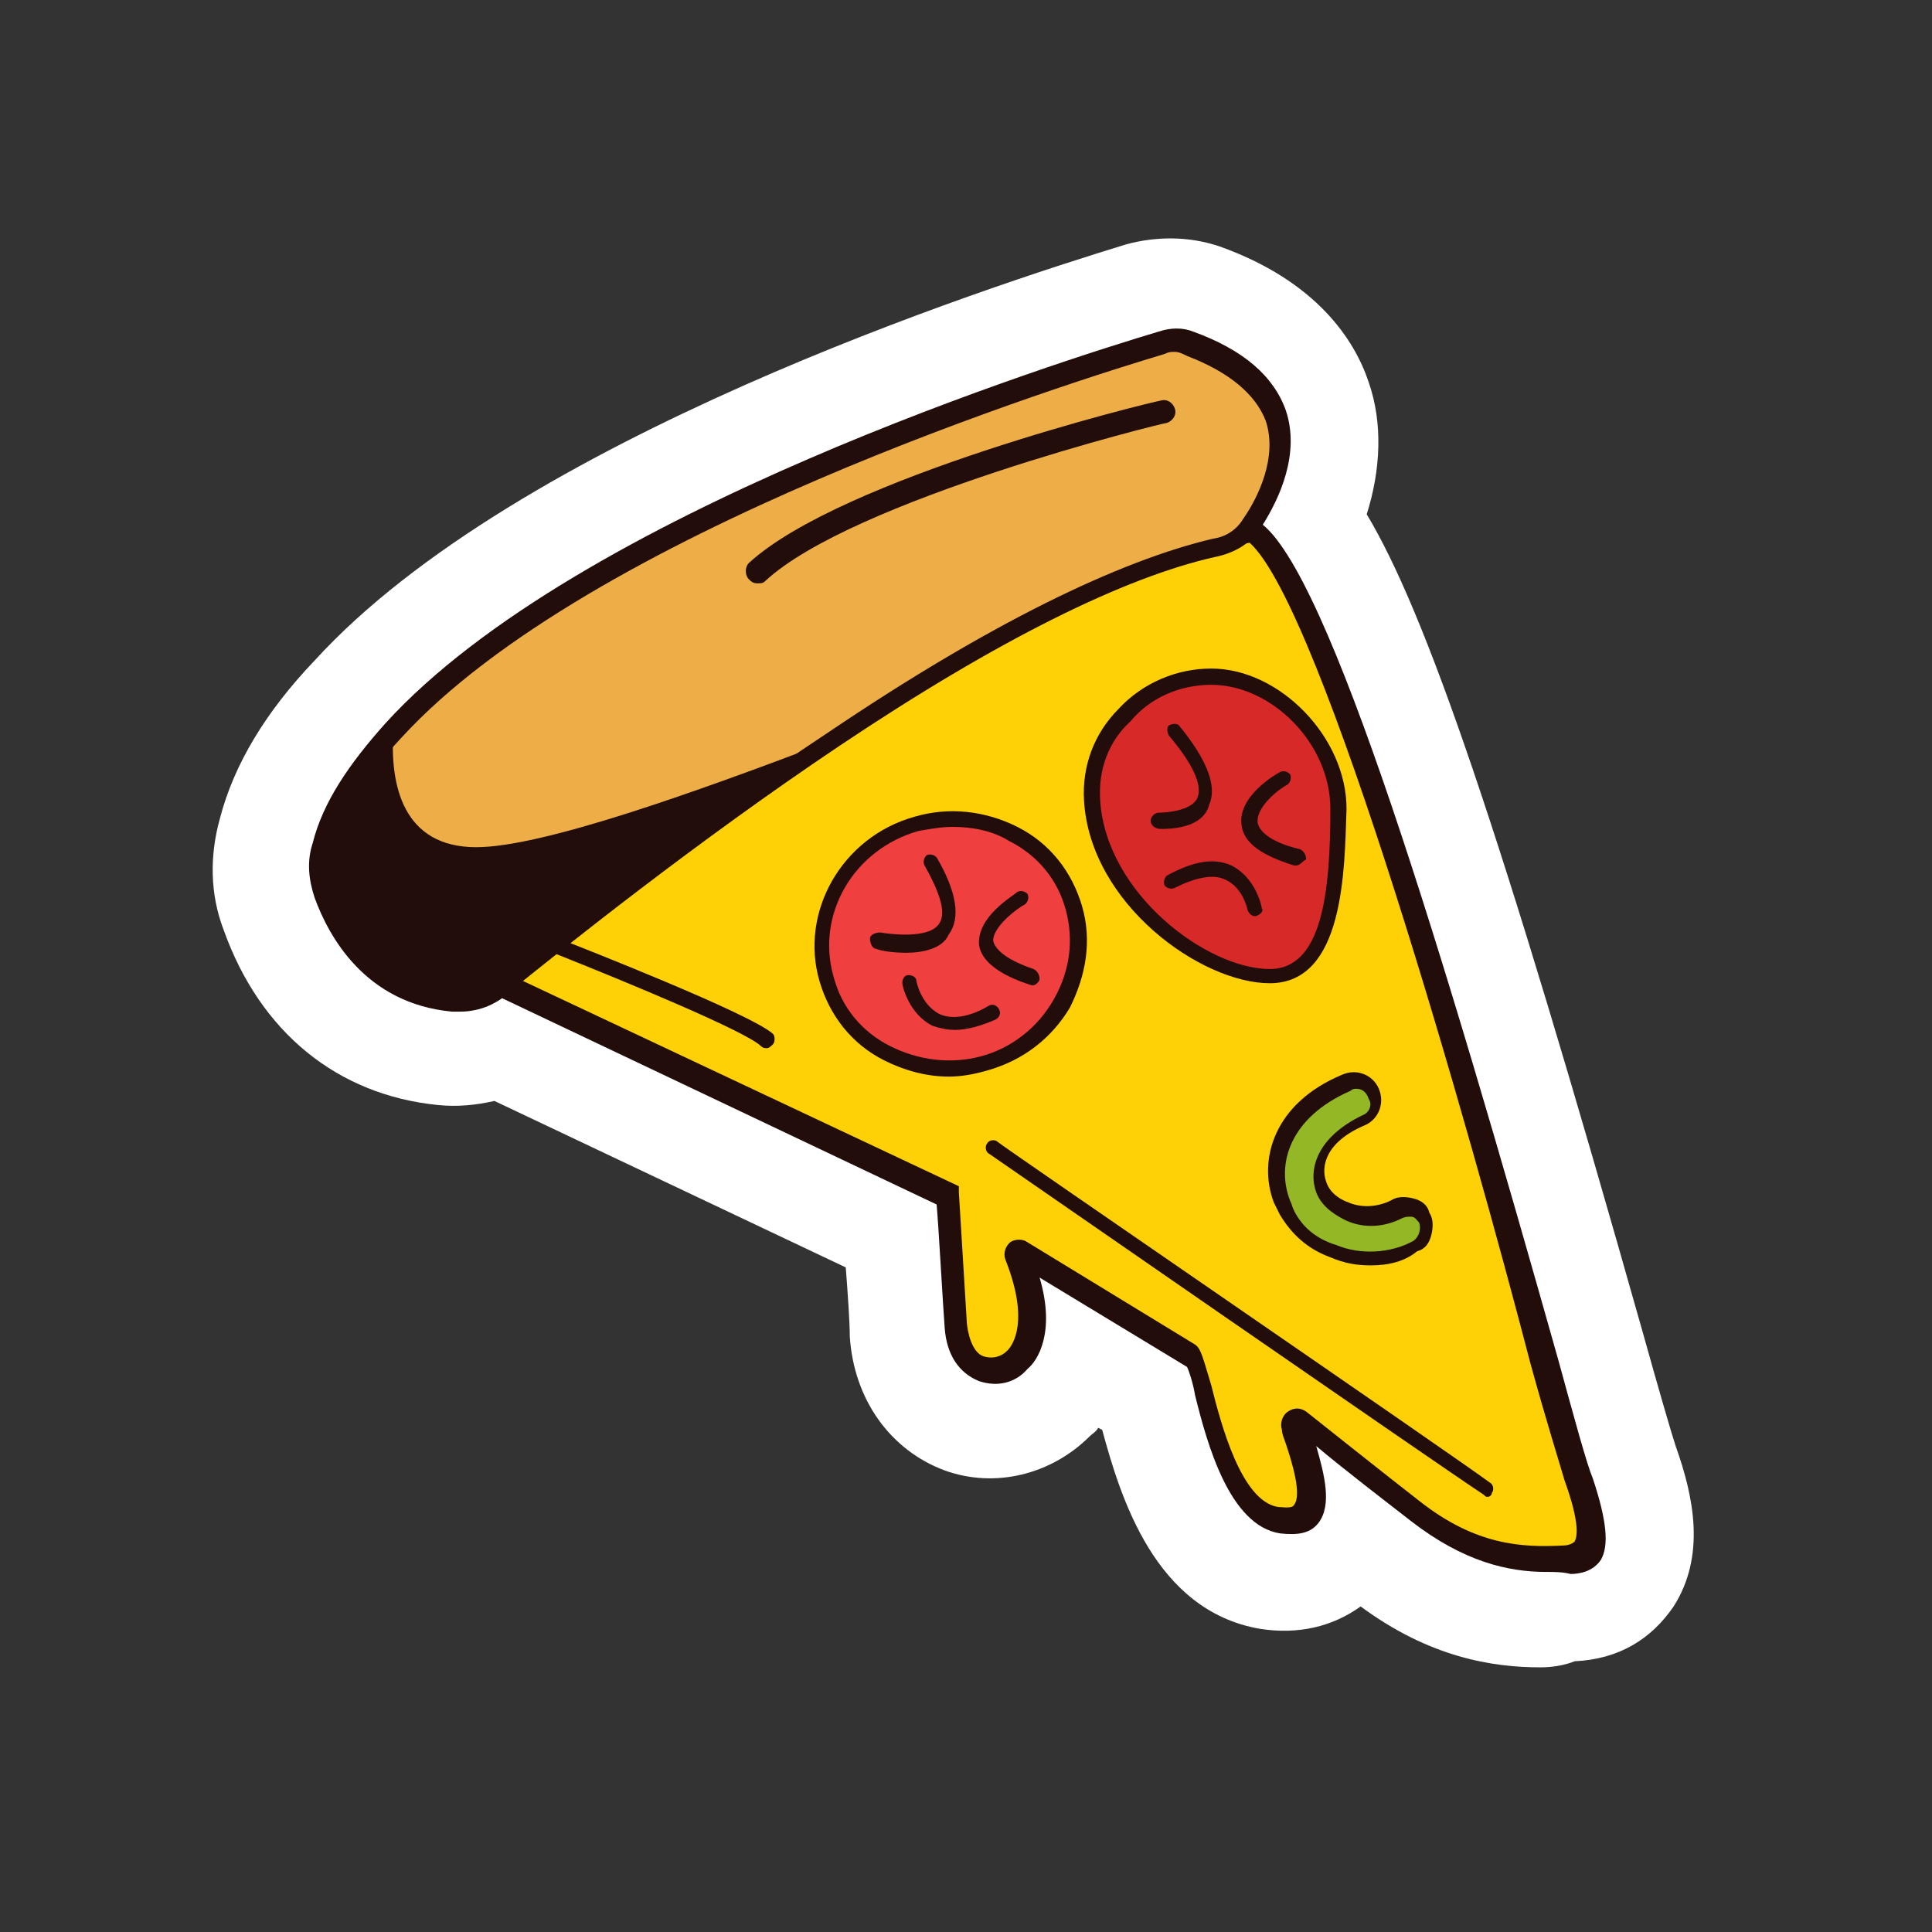 <svg width="73" height="73" viewBox="0 0 73 73" fill="none" xmlns="http://www.w3.org/2000/svg">
<rect x="0" y="0" width="73" height="73" fill="#333333" stroke="none"/>
<g clip-path="url(#clip0_981_215)">
<path d="M59.575 56.02C58.66 53.259 50.573 22.5 47.139 20.122L47.063 20.199C47.063 20.046 47.063 19.892 47.139 19.815C48.131 18.205 49.581 14.83 44.774 13.065C44.469 12.912 44.088 12.912 43.706 13.065C40.349 14.062 21.886 19.815 14.638 27.639C13.341 29.02 12.425 30.477 11.968 32.011C11.815 32.625 11.815 33.239 12.044 33.852C12.502 35.156 13.799 37.534 16.927 37.841C17.461 37.918 17.919 37.764 18.376 37.534C18.529 37.534 18.987 37.457 19.063 37.457L35.619 45.205C35.619 45.205 35.848 48.963 35.924 50.19C36.077 53.105 40.197 52.338 38.289 47.582C38.213 47.506 38.365 47.352 38.442 47.429L44.774 51.341C45.232 51.724 45.766 57.17 48.131 57.554C50.191 57.938 49.123 55.253 48.818 54.026C48.742 53.872 48.97 53.719 49.123 53.872C49.123 53.872 52.404 56.48 53.395 57.247C55.684 59.088 57.592 59.165 59.117 59.011C59.88 58.935 60.567 58.781 59.575 56.02Z" fill="white"/>
<path d="M58.202 63C56.371 63 54.006 62.617 51.412 60.699C50.344 61.466 49.047 61.773 47.597 61.543C43.63 60.852 42.333 56.557 41.646 54.026L41.494 53.949C41.417 54.102 41.265 54.179 41.188 54.256C39.739 55.713 37.603 56.25 35.695 55.56C33.635 54.793 32.262 52.875 32.109 50.497C32.109 49.96 32.033 48.886 31.957 47.889L18.682 41.599C17.995 41.753 17.308 41.83 16.545 41.753C12.731 41.369 9.831 38.992 8.458 35.156C7.924 33.776 7.924 32.318 8.306 30.938C8.84 28.866 10.06 26.872 11.891 24.954C19.521 16.594 37.297 10.841 42.562 9.23C43.706 8.923 44.927 8.923 46.071 9.307C49.733 10.611 51.183 12.835 51.717 14.446C52.251 15.98 52.175 17.744 51.641 19.432C53.853 23.114 56.676 31.244 62.093 50.42C62.627 52.338 63.161 54.179 63.314 54.639C64 56.557 64.458 58.781 63.237 60.699C62.398 61.926 61.178 62.693 59.499 62.77C59.117 62.923 58.66 63 58.202 63Z" fill="white"/>
<path d="M19.14 37.304L35.848 45.128C35.848 45.128 36.077 48.886 36.153 50.114C36.306 53.028 40.426 52.261 38.518 47.506C38.442 47.429 38.595 47.276 38.671 47.352L45.003 51.264C45.461 51.648 45.995 57.094 48.36 57.477C50.42 57.861 49.352 55.176 49.047 53.949C48.971 53.795 49.2 53.642 49.352 53.795C49.352 53.795 52.633 56.403 53.625 57.17C55.913 59.011 57.821 59.088 59.347 58.935C60.11 58.858 60.72 58.705 59.804 55.943C58.889 53.182 50.802 22.423 47.368 20.045C47.368 20.045 27.456 24.188 25.777 26.412" fill="#FED006"/>
<path d="M58.431 59.395C56.982 59.395 55.303 59.011 53.319 57.477C52.633 56.94 50.725 55.483 49.734 54.639C50.039 55.713 50.344 56.864 49.81 57.554C49.505 57.938 49.047 58.014 48.36 57.938C46.453 57.631 45.614 54.563 45.156 52.722C45.08 52.261 44.927 51.801 44.851 51.648L39.281 48.273C39.892 50.344 39.205 51.418 38.824 51.724C38.366 52.261 37.679 52.415 36.993 52.185C36.23 51.878 35.772 51.188 35.696 50.19C35.619 49.193 35.467 46.355 35.39 45.511L18.911 37.688C18.682 37.611 18.606 37.304 18.682 37.074C18.758 36.844 19.063 36.767 19.292 36.844L36.23 44.821V45.051C36.23 45.051 36.459 48.81 36.535 50.037C36.611 50.651 36.84 51.188 37.221 51.264C37.527 51.341 37.832 51.264 38.061 51.034C38.29 50.804 38.9 49.884 37.984 47.582C37.908 47.352 37.984 47.122 38.137 46.969C38.29 46.815 38.595 46.815 38.747 46.892L45.156 50.804C45.385 50.957 45.461 51.341 45.766 52.338C46.148 53.872 46.911 56.71 48.284 56.94C48.437 56.94 48.818 57.017 48.895 56.864C49.2 56.48 48.818 55.253 48.589 54.563C48.513 54.332 48.437 54.179 48.437 54.026C48.36 53.795 48.437 53.489 48.666 53.335C48.895 53.182 49.123 53.182 49.352 53.335C49.352 53.335 52.633 55.943 53.625 56.71C55.761 58.398 57.516 58.474 59.042 58.398C59.27 58.398 59.423 58.321 59.499 58.244C59.576 58.091 59.728 57.631 59.118 55.943C58.965 55.406 58.431 53.719 57.821 51.494C55.608 42.98 49.963 22.96 47.216 20.506C39.281 22.193 27.227 25.108 26.082 26.719C25.93 26.949 25.701 26.949 25.472 26.796C25.243 26.642 25.243 26.412 25.396 26.182C27.151 23.881 45.232 20.046 47.292 19.662H47.445L47.597 19.739C50.191 21.503 54.54 36 58.889 51.418C59.499 53.642 59.957 55.33 60.186 55.867C60.72 57.477 60.796 58.398 60.491 58.935C60.186 59.395 59.652 59.472 59.347 59.472C59.042 59.395 58.736 59.395 58.431 59.395Z" fill="#220D0B"/>
<path d="M47.292 19.739C46.986 20.276 46.452 20.582 45.842 20.736C41.798 21.656 36.382 24.648 31.499 27.946C25.929 31.628 20.97 35.616 19.139 37.151C18.605 37.611 17.842 37.841 17.155 37.764C14.104 37.457 12.806 35.08 12.273 33.776C12.044 33.162 12.044 32.548 12.196 31.935C12.654 30.401 13.569 28.943 14.867 27.562C22.114 19.739 40.578 13.986 43.935 12.989C44.24 12.835 44.621 12.835 44.926 12.989C49.809 14.753 48.36 18.128 47.292 19.739Z" fill="#EDAE48"/>
<path d="M17.384 38.224C17.308 38.224 17.156 38.224 17.079 38.224C13.799 37.918 12.425 35.386 11.891 33.929C11.662 33.239 11.586 32.548 11.815 31.858C12.196 30.324 13.188 28.866 14.562 27.332C21.809 19.355 40.196 13.602 43.782 12.528C44.24 12.375 44.698 12.375 45.079 12.528C46.987 13.219 48.131 14.216 48.589 15.52C49.123 17.131 48.36 18.818 47.673 19.892C47.292 20.506 46.681 20.889 45.919 21.043C42.485 21.81 37.679 24.188 31.728 28.176C26.235 31.858 21.275 35.847 19.368 37.381C18.834 37.918 18.147 38.224 17.384 38.224ZM44.393 13.295C44.24 13.295 44.164 13.295 44.011 13.372C40.425 14.446 22.267 20.122 15.172 27.869C13.875 29.25 13.036 30.707 12.654 32.088C12.502 32.625 12.502 33.162 12.73 33.622C13.188 34.849 14.409 37.074 17.232 37.381C17.842 37.457 18.453 37.227 18.91 36.844C20.818 35.31 25.777 31.321 31.346 27.639C37.373 23.574 42.256 21.196 45.842 20.352C46.376 20.276 46.758 19.969 46.987 19.585C47.521 18.818 48.284 17.284 47.826 15.903C47.444 14.906 46.453 14.062 44.85 13.449C44.698 13.372 44.545 13.295 44.393 13.295Z" fill="#220D0B"/>
<path d="M28.6 22.04C28.448 22.04 28.371 21.963 28.295 21.886C28.142 21.733 28.142 21.426 28.295 21.273C31.805 18.051 43.401 15.213 43.859 15.136C44.088 15.06 44.317 15.213 44.393 15.443C44.469 15.673 44.317 15.903 44.088 15.98C43.935 15.98 32.186 18.895 28.905 21.963C28.829 22.04 28.753 22.04 28.6 22.04Z" fill="#220D0B"/>
<path d="M31.271 36.997C31.957 39.528 34.628 40.909 37.222 40.142C39.816 39.375 41.342 36.767 40.655 34.312C39.968 31.781 37.298 30.401 34.704 31.168C32.034 31.858 30.508 34.543 31.271 36.997Z" fill="#EF3F3F"/>
<path d="M35.848 40.679C35.009 40.679 34.17 40.449 33.407 40.065C32.186 39.452 31.347 38.378 30.965 37.074C30.203 34.466 31.805 31.628 34.551 30.861C35.848 30.477 37.222 30.631 38.442 31.244C39.663 31.858 40.502 32.932 40.884 34.236C41.265 35.54 41.036 36.844 40.426 38.071C39.739 39.222 38.671 40.065 37.298 40.449C36.764 40.602 36.306 40.679 35.848 40.679ZM36.001 31.244C35.543 31.244 35.162 31.321 34.704 31.398C32.262 32.088 30.813 34.543 31.5 36.92C31.805 38.071 32.568 38.992 33.636 39.528C34.704 40.065 35.925 40.219 37.069 39.912C38.213 39.605 39.205 38.838 39.816 37.764C40.426 36.69 40.578 35.54 40.273 34.389C39.968 33.239 39.205 32.318 38.137 31.781C37.527 31.398 36.764 31.244 36.001 31.244Z" fill="#220D0B"/>
<path d="M41.264 30.247C41.493 34.006 45.537 36.844 47.978 36.844C50.42 36.844 50.572 33.085 50.572 30.477C50.572 27.869 48.207 25.491 45.766 25.491C43.248 25.568 41.112 27.639 41.264 30.247Z" fill="#D72927"/>
<path d="M47.978 37.151C45.384 37.151 41.188 34.159 40.959 30.247C40.883 28.943 41.341 27.716 42.256 26.795C43.172 25.798 44.469 25.261 45.766 25.261C48.36 25.261 50.878 27.869 50.878 30.554C50.801 32.855 50.801 37.151 47.978 37.151ZM41.57 30.247C41.799 33.776 45.613 36.614 47.978 36.614C49.962 36.614 50.267 33.699 50.267 30.554C50.267 28.099 48.055 25.875 45.766 25.875C44.621 25.875 43.477 26.335 42.714 27.256C41.875 28.023 41.493 29.097 41.57 30.247Z" fill="#220D0B"/>
<path d="M48.666 45.818C48.589 45.665 48.513 45.588 48.513 45.435C47.979 43.977 48.513 41.983 50.954 40.909C51.336 40.756 51.794 40.909 51.946 41.293C52.099 41.676 51.946 42.136 51.565 42.29C49.963 42.98 49.657 44.131 49.963 44.821C50.191 45.358 50.649 45.665 50.954 45.742C51.565 45.972 52.251 45.972 52.785 45.665C53.167 45.435 53.625 45.588 53.854 45.972C54.083 46.355 53.93 46.815 53.548 47.045C52.633 47.506 51.489 47.582 50.42 47.199C49.657 46.969 49.047 46.432 48.666 45.818Z" fill="#93B725"/>
<path d="M51.793 47.812C51.259 47.812 50.802 47.736 50.267 47.506C49.428 47.199 48.818 46.662 48.36 45.895C48.284 45.742 48.208 45.588 48.131 45.435C47.521 43.824 48.131 41.676 50.725 40.602C51.259 40.372 51.87 40.602 52.099 41.139C52.327 41.676 52.099 42.29 51.565 42.52C50.115 43.133 49.886 44.054 50.115 44.668C50.267 45.128 50.725 45.358 50.954 45.435C51.488 45.665 52.099 45.588 52.556 45.358C52.785 45.205 53.09 45.205 53.396 45.281C53.701 45.358 53.93 45.511 54.006 45.818C54.158 46.048 54.158 46.355 54.082 46.662C54.006 46.969 53.853 47.199 53.548 47.276C53.09 47.659 52.48 47.812 51.793 47.812ZM51.259 41.139C51.183 41.139 51.107 41.139 51.03 41.216C48.742 42.213 48.208 43.977 48.742 45.358C48.818 45.511 48.818 45.588 48.894 45.742C49.199 46.355 49.733 46.815 50.496 47.045C51.412 47.429 52.556 47.352 53.396 46.892C53.624 46.739 53.701 46.432 53.624 46.202C53.548 46.125 53.472 45.972 53.319 45.972C53.167 45.972 53.09 45.972 52.938 46.048C52.327 46.355 51.565 46.432 50.878 46.125C50.573 45.972 49.962 45.665 49.733 45.051C49.428 44.207 49.733 42.98 51.488 42.136C51.717 42.06 51.87 41.753 51.717 41.523C51.641 41.293 51.488 41.139 51.259 41.139Z" fill="#220D0B"/>
<path d="M36.076 38.915C35.771 38.915 35.466 38.838 35.237 38.761C34.322 38.301 34.093 37.227 34.093 37.151C34.093 36.997 34.169 36.844 34.322 36.844C34.474 36.844 34.627 36.92 34.627 37.074C34.627 37.074 34.779 37.918 35.466 38.301C35.924 38.531 36.611 38.455 37.373 37.994C37.526 37.918 37.679 37.994 37.755 38.148C37.831 38.301 37.755 38.455 37.602 38.531C37.068 38.761 36.534 38.915 36.076 38.915Z" fill="#220D0B"/>
<path d="M34.245 36C33.711 36 33.254 35.923 33.101 35.847C32.948 35.847 32.872 35.616 32.872 35.463C32.872 35.31 33.101 35.233 33.254 35.233C33.711 35.31 35.085 35.463 35.466 34.926C35.771 34.543 35.542 33.776 34.932 32.702C34.856 32.548 34.932 32.395 35.008 32.318C35.161 32.241 35.313 32.318 35.39 32.395C36.153 33.699 36.305 34.696 35.847 35.31C35.619 35.847 34.856 36 34.245 36Z" fill="#220D0B"/>
<path d="M39.052 37.227H38.976C37.755 36.844 37.069 36.307 36.992 35.693C36.916 34.619 38.289 33.852 38.442 33.699C38.594 33.622 38.747 33.699 38.823 33.776C38.9 33.929 38.823 34.082 38.747 34.159C38.442 34.312 37.526 35.003 37.526 35.54C37.603 35.923 38.137 36.307 39.052 36.614C39.205 36.69 39.281 36.844 39.281 36.997C39.281 37.074 39.129 37.227 39.052 37.227Z" fill="#220D0B"/>
<path d="M47.444 34.619C47.292 34.619 47.215 34.543 47.139 34.389C47.139 34.389 46.987 33.545 46.3 33.239C45.842 33.008 45.156 33.162 44.393 33.545C44.24 33.622 44.087 33.545 44.011 33.469C43.935 33.315 44.011 33.162 44.087 33.085C45.079 32.548 45.842 32.395 46.529 32.702C47.444 33.162 47.673 34.236 47.673 34.312C47.749 34.389 47.673 34.543 47.444 34.619Z" fill="#220D0B"/>
<path d="M43.859 31.321C43.63 31.321 43.477 31.168 43.477 31.014C43.477 30.861 43.63 30.707 43.783 30.707C44.088 30.707 45.003 30.631 45.232 30.171C45.461 29.71 45.08 28.866 44.164 27.793C44.088 27.639 44.088 27.486 44.164 27.409C44.317 27.332 44.469 27.332 44.546 27.409C45.614 28.713 45.995 29.71 45.69 30.401C45.461 31.321 44.164 31.321 43.859 31.321Z" fill="#220D0B"/>
<path d="M48.971 32.702H48.894C47.674 32.318 46.987 31.858 46.911 31.168C46.758 30.094 48.208 29.25 48.36 29.173C48.513 29.096 48.665 29.173 48.742 29.25C48.818 29.403 48.742 29.557 48.665 29.634C48.36 29.787 47.445 30.477 47.521 31.091C47.597 31.474 48.131 31.858 49.123 32.088C49.276 32.165 49.352 32.318 49.352 32.471C49.2 32.548 49.123 32.702 48.971 32.702Z" fill="#220D0B"/>
<path d="M28.982 39.605C28.905 39.605 28.829 39.605 28.753 39.528C28.219 38.992 23.794 37.151 20.894 36C20.742 35.923 20.666 35.77 20.742 35.617C20.818 35.463 20.971 35.386 21.123 35.463C21.886 35.77 28.371 38.301 29.21 39.068C29.287 39.145 29.287 39.375 29.21 39.452C29.134 39.528 29.058 39.605 28.982 39.605Z" fill="#220D0B"/>
<path d="M56.218 56.557C56.142 56.557 56.142 56.557 56.066 56.48C54.54 55.483 37.602 43.747 37.373 43.594C37.221 43.517 37.221 43.287 37.297 43.21C37.373 43.057 37.602 43.057 37.679 43.133C37.831 43.287 54.845 54.946 56.294 56.02C56.447 56.097 56.447 56.327 56.371 56.403C56.371 56.48 56.294 56.557 56.218 56.557Z" fill="#220D0B"/>
<path d="M31.499 27.946C25.929 31.628 20.97 35.617 19.139 37.151C18.605 37.611 17.842 37.841 17.155 37.764C14.104 37.457 12.806 35.08 12.273 33.776C12.044 33.162 12.044 32.548 12.196 31.935C12.654 30.401 13.569 28.943 14.867 27.562C14.714 29.71 15.248 32.011 17.995 32.011C20.436 32.011 26.082 30.017 31.499 27.946Z" fill="#220D0B"/>
</g>
<defs>
<clipPath id="clip0_981_215">
<rect width="56" height="54" fill="white" transform="translate(8 9)"/>
</clipPath>
</defs>
</svg>
